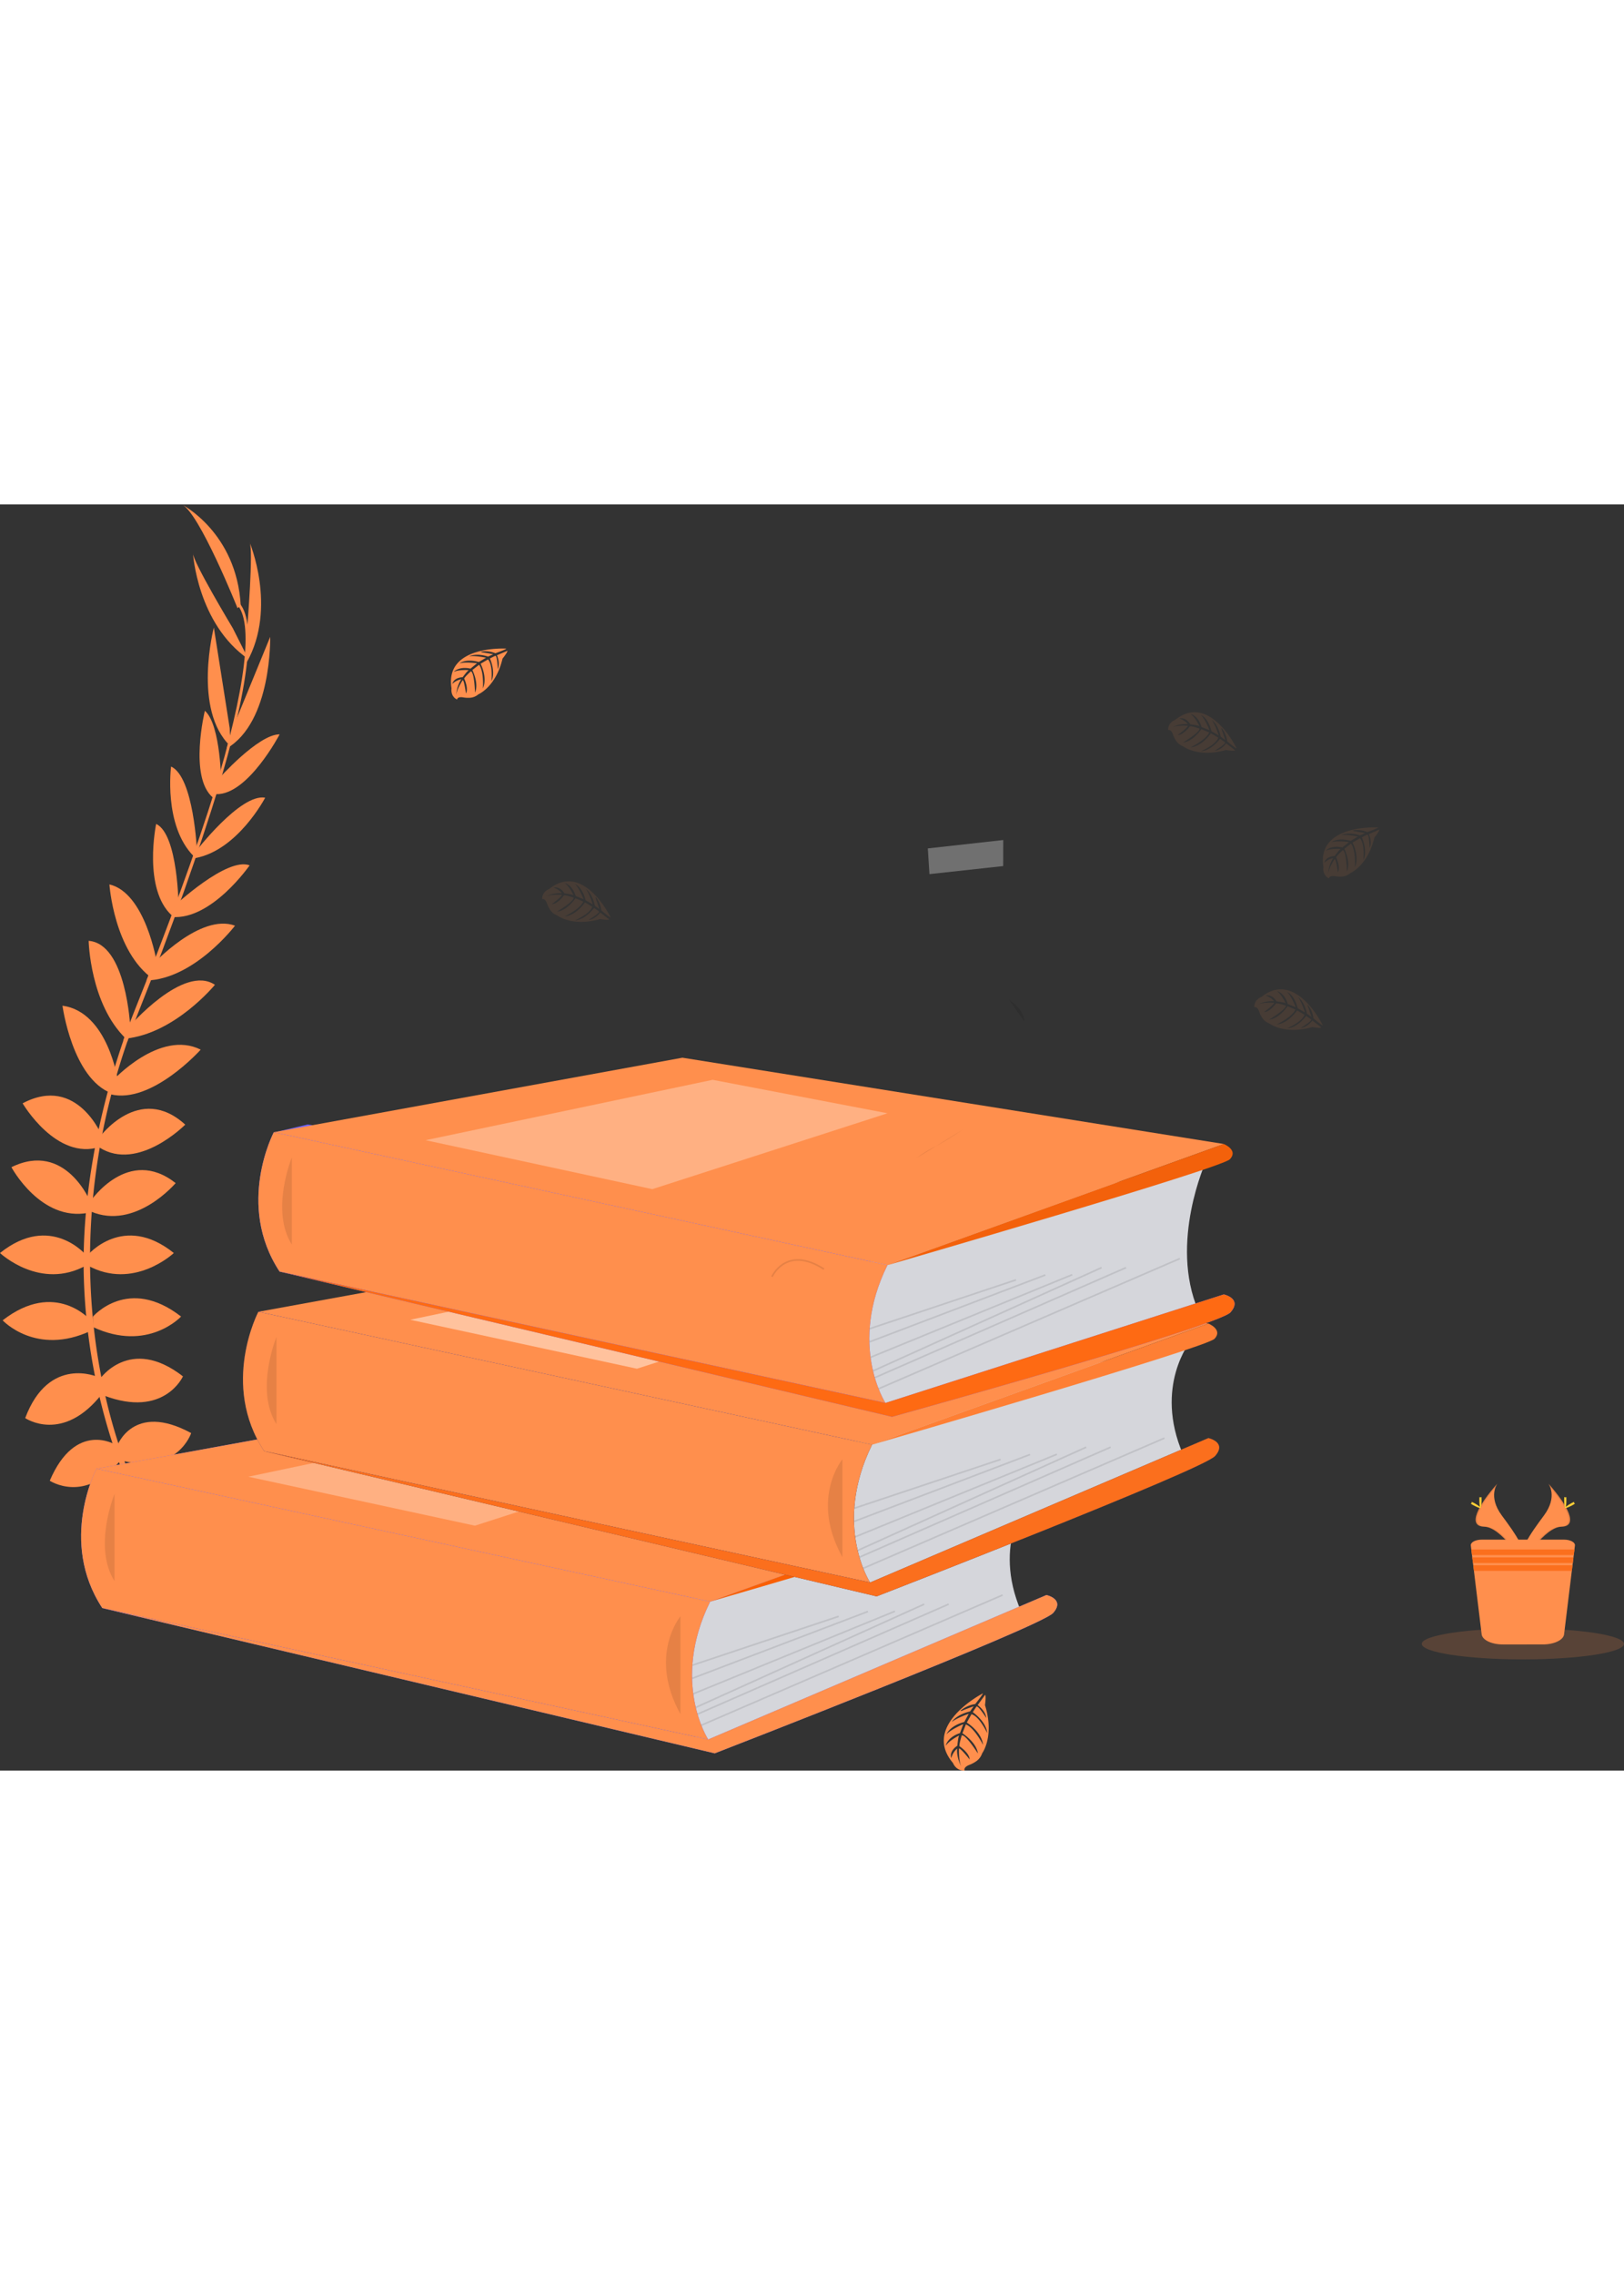 <svg  width="50px" height = "70px" id="Layer_1" data-name="Layer 1" xmlns="http://www.w3.org/2000/svg" viewBox="0 0 995.75 775.83"><rect x="0" y="0" width="995.75" height="775.83" fill="#333333" stroke="none"/><defs><style>.cls-1{fill:#6c63ff;}.cls-13,.cls-16,.cls-2{fill:#ff8f4d;}.cls-3{fill:#d5d6db;}.cls-13,.cls-14,.cls-4{opacity:0.1;}.cls-13,.cls-14,.cls-16,.cls-4,.cls-5,.cls-9{isolation:isolate;}.cls-5,.cls-9{fill:#fff;}.cls-5{opacity:0.3;}.cls-6{fill:#f95f04;}.cls-7{fill:#3a3768;}.cls-8{fill:#fb6f1d;}.cls-9{opacity:0.45;}.cls-10{fill:#fe7f34;}.cls-11{fill:#fe6a13;}.cls-12{fill:#f3610b;}.cls-14{fill:none;stroke:#000;stroke-miterlimit:10;}.cls-15{fill:#ffd037;}.cls-16{opacity:0.18;}</style></defs><title>Untitled-8</title><path id="Path_2" data-name="Path 2" class="cls-1" d="M880,824.84l-342.28-1.67-34-79.77L624,734.67l-21-87.46L840.9,616.38,613.13,537.2l20.12-4.78L999.5,592.17,979.33,728.66l-28.83,75Z" transform="translate(-444.58 -152.5)"/><path id="Path_3" data-name="Path 3" class="cls-1" d="M543,789.76s21-3.36,33.6,11.48c0,0-9.24,7.28-29.12-2.8Z" transform="translate(-444.58 -152.5)"/><path id="Path_4" data-name="Path 4" class="cls-1" d="M540.8,789.43s-13.4,16.49-6.8,34.85c0,0,10.92-4.37,12.11-26.64Z" transform="translate(-444.58 -152.5)"/><path id="Path_5" data-name="Path 5" class="cls-1" d="M528.76,762.32s8.4-15.41,42,6.16c0,0-4.48,10.36-19.32,9.52S532.68,770.44,528.76,762.32Z" transform="translate(-444.58 -152.5)"/><path id="Path_6" data-name="Path 6" class="cls-1" d="M526.59,761.2s-17.43-2-19.12,37.91c0,0,11,2.28,18.9-10.33S531,769.07,526.59,761.2Z" transform="translate(-444.58 -152.5)"/><path id="Path_7" data-name="Path 7" class="cls-2" d="M516.44,729.38s9.8-27.16,45.36-7.84c0,0-8.12,24.91-41.72,17.08Z" transform="translate(-444.58 -152.5)"/><path id="Path_8" data-name="Path 8" class="cls-2" d="M505.52,688.78s18.48-27.44,51.24-2c0,0-11.48,25.76-48.44,11.76Z" transform="translate(-444.58 -152.5)"/><path id="Path_9" data-name="Path 9" class="cls-2" d="M501.6,650.13s21.56-25.21,54,0c0,0-20.44,22.12-54,6.44Z" transform="translate(-444.58 -152.5)"/><path id="Path_10" data-name="Path 10" class="cls-2" d="M498.24,612.61s21.84-26.32,52.92-1.41c0,0-24.64,23.24-52.92,7.56Z" transform="translate(-444.58 -152.5)"/><path id="Path_11" data-name="Path 11" class="cls-2" d="M500.2,579.29s23-33.88,52.08-10.93c0,0-24.64,29.12-52.08,17.37Z" transform="translate(-444.58 -152.5)"/><path id="Path_12" data-name="Path 12" class="cls-2" d="M505.52,540.37s24.36-33.6,52.64-7.84c0,0-28.84,29.12-52.64,14Z" transform="translate(-444.58 -152.5)"/><path id="Path_13" data-name="Path 13" class="cls-2" d="M513.64,505.58s28.84-31.58,54-19c0,0-30,33.54-55.26,27.38Z" transform="translate(-444.58 -152.5)"/><path id="Path_14" data-name="Path 14" class="cls-2" d="M523.72,472.6s33.28-38.68,52.64-25.76c0,0-24.52,30-55,33Z" transform="translate(-444.58 -152.5)"/><path id="Path_15" data-name="Path 15" class="cls-2" d="M538.27,434.35s29.13-31.58,50.41-23.74c0,0-24.92,32.76-54.32,33.6Z" transform="translate(-444.58 -152.5)"/><path id="Path_16" data-name="Path 16" class="cls-2" d="M551.44,398.57s32.2-30.24,46.2-24.93c0,0-23.24,33.61-47.6,31.65Z" transform="translate(-444.58 -152.5)"/><path id="Path_17" data-name="Path 17" class="cls-2" d="M564.32,365.53S592,329.39,607.17,332.2c0,0-16.81,32.21-42.85,37Z" transform="translate(-444.58 -152.5)"/><path id="Path_18" data-name="Path 18" class="cls-2" d="M578.3,321s24.5-27.69,37.74-27.63c0,0-19.34,37-38.75,36.66Z" transform="translate(-444.58 -152.5)"/><path id="Path_19" data-name="Path 19" class="cls-2" d="M586.58,291.32l23.67-57.68s1.18,52.14-26.68,68.38Z" transform="translate(-444.58 -152.5)"/><path id="Path_20" data-name="Path 20" class="cls-2" d="M596.19,227.71s3.92-48.17,1.4-52.09c0,0,16.92,40-1.56,73.37Z" transform="translate(-444.58 -152.5)"/><path id="Path_21" data-name="Path 21" class="cls-2" d="M515.52,728.74s-24.54-15.21-40.43,22c0,0,21.84,14.5,43.32-12.51Z" transform="translate(-444.58 -152.5)"/><path id="Path_22" data-name="Path 22" class="cls-2" d="M504.73,687.23s-30.1-13.73-44.7,25.12c0,0,23.25,16,47.44-15.3Z" transform="translate(-444.58 -152.5)"/><path id="Path_23" data-name="Path 23" class="cls-2" d="M500.2,652.45s-21.56-25.21-54,0c0,0,20.44,22.12,54,6.44Z" transform="translate(-444.58 -152.5)"/><path id="Path_24" data-name="Path 24" class="cls-2" d="M497.5,612.61s-21.84-26.32-52.92-1.41c0,0,24.64,23.24,52.92,7.56Z" transform="translate(-444.58 -152.5)"/><path id="Path_25" data-name="Path 25" class="cls-2" d="M500.2,580.25s-15.32-38-48.62-21.64c0,0,18,33.65,47.26,27.93Z" transform="translate(-444.58 -152.5)"/><path id="Path_26" data-name="Path 26" class="cls-2" d="M507.45,540.18s-15.23-38.61-49-20.71c0,0,20.68,35.39,47.5,26.67Z" transform="translate(-444.58 -152.5)"/><path id="Path_27" data-name="Path 27" class="cls-2" d="M516.89,505.77s-6-42.33-34-46.12c0,0,5.94,44.64,30.23,53.75Z" transform="translate(-444.58 -152.5)"/><path id="Path_28" data-name="Path 28" class="cls-2" d="M524.43,472.68s-2.34-51-25.49-52.78c0,0,.78,38.71,22.88,60Z" transform="translate(-444.58 -152.5)"/><path id="Path_29" data-name="Path 29" class="cls-2" d="M540.67,432.92s-6.9-42.41-29-47.59c0,0,2.74,41.07,26.81,58Z" transform="translate(-444.58 -152.5)"/><path id="Path_30" data-name="Path 30" class="cls-2" d="M554.06,398.92s-.23-44.18-13.73-50.67c0,0-8.37,40,9.82,56.31Z" transform="translate(-444.58 -152.5)"/><path id="Path_31" data-name="Path 31" class="cls-2" d="M565.35,365s-1.89-45.5-15.87-51.9c0,0-4.78,36,13.78,54.88Z" transform="translate(-444.58 -152.5)"/><path id="Path_32" data-name="Path 32" class="cls-2" d="M580.25,324.61s-.08-37-10.06-45.68c0,0-9.92,40.53,4.85,53.12Z" transform="translate(-444.58 -152.5)"/><path id="Path_33" data-name="Path 33" class="cls-2" d="M585.41,289.5l-9.71-61.58s-13.19,50.46,10.17,72.7Z" transform="translate(-444.58 -152.5)"/><path id="Path_34" data-name="Path 34" class="cls-2" d="M587.3,228.29s-24.92-41.4-24.41-46c0,0,2.65,43.39,34,65Z" transform="translate(-444.58 -152.5)"/><path id="Path_35" data-name="Path 35" class="cls-2" d="M590.22,216.06s-23.52-58.8-34.16-63.56c0,0,33.6,17.08,36.12,61.88Z" transform="translate(-444.58 -152.5)"/><path id="Path_36" data-name="Path 36" class="cls-2" d="M577.17,330.36l-1.61-.49c19.85-64.73,24.8-106,14-116.35l1.15-1.22C602.17,223.22,597.5,264,577.17,330.36Z" transform="translate(-444.58 -152.5)"/><path id="Path_37" data-name="Path 37" class="cls-2" d="M522.51,481.92l-2.38-.85c2.11-5.93,4.38-12,6.76-17.88,20.72-51.64,38.36-99.68,49.67-136.56l2.07-1c-11.33,36.95-28.66,86.82-49.4,138.54C526.86,470,524.6,476,522.51,481.92Z" transform="translate(-444.58 -152.5)"/><path id="Path_38" data-name="Path 38" class="cls-2" d="M572.59,838.2c-.32-.35-32.49-36.58-54.92-98.43A364.24,364.24,0,0,1,496,627c-1.54-48.13,8.56-101.87,25.86-150.69l1.88,2.2C484.9,588.07,500.33,682,520.8,738.5c22.19,61.29,54,97.12,54.31,97.48Z" transform="translate(-444.58 -152.5)"/><path id="Path_39" data-name="Path 39" class="cls-3" d="M1075.31,761.28s-22.67,27.66-4.67,69.5l-181,78.5-17.37,3.64-8-35,5.35-44.17V809.61Z" transform="translate(-444.58 -152.5)"/><path id="Path_40" data-name="Path 40" class="cls-1" d="M503.74,743.4l250.52-45.67,332,52.88L880,824.84Z" transform="translate(-444.58 -152.5)"/><path id="Path_41" data-name="Path 41" class="cls-2" d="M503.74,743.4l250.52-45.67,332,52.88L880,824.84Z" transform="translate(-444.58 -152.5)"/><path id="Path_42" data-name="Path 42" class="cls-1" d="M503.74,743.38s-23.43,44.4,3.57,85.4l371.5,80.5s-23.06-35.36,1.19-84.44Z" transform="translate(-444.58 -152.5)"/><path id="Path_43" data-name="Path 43" class="cls-2" d="M503.74,743.38s-23.43,44.4,3.57,85.4l371.5,80.5s-23.06-35.36,1.19-84.44Z" transform="translate(-444.58 -152.5)"/><path id="Path_44" data-name="Path 44" class="cls-4" d="M514.81,758.78s-13.39,32.47,0,53.5" transform="translate(-444.58 -152.5)"/><path id="Path_45" data-name="Path 45" class="cls-1" d="M878.81,909.28l207.4-88.5s11.6,2.5,4.1,11-207.5,86-207.5,86l-375.5-89Z" transform="translate(-444.58 -152.5)"/><path id="Path_46" data-name="Path 46" class="cls-2" d="M878.81,909.28l207.4-88.5s11.6,2.5,4.1,11-207.5,86-207.5,86l-375.5-89Z" transform="translate(-444.58 -152.5)"/><path id="Path_47" data-name="Path 47" class="cls-4" d="M861.81,833.78s-20,24,0,60" transform="translate(-444.58 -152.5)"/><rect id="Rectangle_1" data-name="Rectangle 1" class="cls-4" x="866.66" y="848.31" width="94.57" height="1" transform="translate(-666.23 180.38) rotate(-18.45)"/><rect id="Rectangle_2" data-name="Rectangle 2" class="cls-4" x="865.31" y="850.84" width="115.23" height="1" transform="translate(-686.91 231.13) rotate(-20.82)"/><rect id="Rectangle_3" data-name="Rectangle 3" class="cls-4" x="864.71" y="855.5" width="133.56" height="1" transform="translate(-699.42 264.16) rotate(-22.26)"/><rect id="Rectangle_4" data-name="Rectangle 4" class="cls-4" x="864.33" y="857.52" width="153.74" height="1" transform="translate(-714.35 311.05) rotate(-24.31)"/><rect id="Rectangle_5" data-name="Rectangle 5" class="cls-4" x="865.2" y="859.52" width="168.14" height="1" transform="translate(-709.8 300.37) rotate(-23.64)"/><rect id="Rectangle_6" data-name="Rectangle 6" class="cls-4" x="866.33" y="860.18" width="201.22" height="1" transform="translate(-706.59 301.45) rotate(-23.36)"/><path id="Path_48" data-name="Path 48" class="cls-5" d="M596.81,748.28l176-37L880,731.78l-144.22,46.5Z" transform="translate(-444.58 -152.5)"/><path id="Path_49" data-name="Path 49" class="cls-6" d="M1086.21,750.61s9.1,3.67,3.76,9.34-210,64.89-210,64.89Z" transform="translate(-444.58 -152.5)"/><path id="Path_50" data-name="Path 50" class="cls-3" d="M1174.6,665.1s-22.66,27.65-4.66,69.5l-181,78.5-17.37,3.65-8-35L969,737.6V713.43Z" transform="translate(-444.58 -152.5)"/><path id="Path_51" data-name="Path 51" class="cls-2" d="M603,647.21l250.51-45.66,332,52.87L979.33,728.66Z" transform="translate(-444.58 -152.5)"/><path id="Path_52" data-name="Path 52" class="cls-7" d="M603,647.2s-23.44,44.4,3.56,85.4l371.5,80.5s-23-35.4,1.23-84.46Z" transform="translate(-444.58 -152.5)"/><path id="Path_53" data-name="Path 53" class="cls-2" d="M603,647.2s-23.44,44.4,3.56,85.4l371.5,80.5s-23-35.4,1.23-84.46L861.81,703.22Z" transform="translate(-444.58 -152.5)"/><path id="Path_54" data-name="Path 54" class="cls-4" d="M614.1,662.6s-13.38,32.47,0,53.5" transform="translate(-444.58 -152.5)"/><path id="Path_55" data-name="Path 55" class="cls-7" d="M978.1,813.1l207.41-88.5s11.59,2.5,4.09,11-207.5,86-207.5,86l-375.5-89Z" transform="translate(-444.58 -152.5)"/><path id="Path_56" data-name="Path 56" class="cls-8" d="M978.1,813.1l207.41-88.5s11.59,2.5,4.09,11-207.5,86-207.5,86l-375.5-89Z" transform="translate(-444.58 -152.5)"/><path id="Path_57" data-name="Path 57" class="cls-4" d="M961.1,737.6s-20,24,0,60" transform="translate(-444.58 -152.5)"/><rect id="Rectangle_7" data-name="Rectangle 7" class="cls-4" x="965.95" y="752.14" width="94.57" height="1" transform="translate(-630.69 206.86) rotate(-18.45)"/><rect id="Rectangle_8" data-name="Rectangle 8" class="cls-4" x="964.62" y="754.66" width="115.23" height="1" transform="translate(-646.24 260.15) rotate(-20.82)"/><rect id="Rectangle_9" data-name="Rectangle 9" class="cls-4" x="964.01" y="759.32" width="133.56" height="1" transform="translate(-655.59 294.6) rotate(-22.26)"/><rect id="Rectangle_10" data-name="Rectangle 10" class="cls-4" x="963.64" y="761.33" width="153.74" height="1" transform="translate(-665.94 343.4) rotate(-24.31)"/><rect id="Rectangle_11" data-name="Rectangle 11" class="cls-4" x="964.49" y="763.32" width="168.14" height="1" transform="translate(-662.88 332.12) rotate(-23.64)"/><rect id="Rectangle_12" data-name="Rectangle 12" class="cls-4" x="965.63" y="763.99" width="201.22" height="1" transform="translate(-660.31 332.94) rotate(-23.36)"/><path id="Path_58" data-name="Path 58" class="cls-9" d="M696.11,652.1l176-37,107.22,20.5L835.11,682.1Z" transform="translate(-444.58 -152.5)"/><path id="Path_59" data-name="Path 59" class="cls-10" d="M1185.51,654.43s9.09,3.67,3.76,9.33-209.94,64.89-209.94,64.89Z" transform="translate(-444.58 -152.5)"/><path id="Path_60" data-name="Path 60" class="cls-3" d="M1184,555.07s-22.67,49.67-4.67,91.5l-181,56.5L981,706.74l-8-35,5.35-44.17V603.39Z" transform="translate(-444.58 -152.5)"/><path id="Path_61" data-name="Path 61" class="cls-2" d="M612.47,537.19,863,491.52l332,52.88L988.76,618.63Z" transform="translate(-444.58 -152.5)"/><path id="Path_62" data-name="Path 62" class="cls-1" d="M612.47,537.18S589,581.57,616,622.57l371.5,80.5s-23.06-35.39,1.22-84.44Z" transform="translate(-444.58 -152.5)"/><path id="Path_63" data-name="Path 63" class="cls-2" d="M612.47,537.18S589,581.57,616,622.57l371.5,80.5s-23.06-35.39,1.22-84.44Z" transform="translate(-444.58 -152.5)"/><path id="Path_64" data-name="Path 64" class="cls-4" d="M623.54,552.57s-13.39,32.48,0,53.5" transform="translate(-444.58 -152.5)"/><path id="Path_65" data-name="Path 65" class="cls-1" d="M987.54,703.07l207.4-66.5s11.6,2.5,4.1,11-207.5,64-207.5,64l-375.5-89Z" transform="translate(-444.58 -152.5)"/><path id="Path_66" data-name="Path 66" class="cls-11" d="M987.54,703.07l207.4-66.5s11.6,2.5,4.1,11-207.5,64-207.5,64l-375.5-89Z" transform="translate(-444.58 -152.5)"/><rect id="Rectangle_13" data-name="Rectangle 13" class="cls-4" x="975.4" y="642.11" width="94.57" height="1" transform="translate(-595.38 204.19) rotate(-18.45)"/><rect id="Rectangle_14" data-name="Rectangle 14" class="cls-4" x="974.06" y="644.64" width="115.23" height="1" transform="translate(-606.52 256.32) rotate(-20.82)"/><rect id="Rectangle_15" data-name="Rectangle 15" class="cls-4" x="973.43" y="649.29" width="133.56" height="1" transform="translate(-613.21 289.97) rotate(-22.26)"/><rect id="Rectangle_16" data-name="Rectangle 16" class="cls-4" x="973.08" y="651.3" width="153.74" height="1" transform="translate(-619.81 337.53) rotate(-24.31)"/><rect id="Rectangle_17" data-name="Rectangle 17" class="cls-4" x="973.93" y="653.3" width="168.14" height="1" transform="translate(-617.97 326.67) rotate(-23.64)"/><rect id="Rectangle_18" data-name="Rectangle 18" class="cls-4" x="975.07" y="653.97" width="201.22" height="1" transform="translate(-615.91 327.67) rotate(-23.36)"/><path id="Path_68" data-name="Path 68" class="cls-5" d="M705.54,542.07l176-37,107.22,20.5-144.22,46.5Z" transform="translate(-444.58 -152.5)"/><path id="Path_69" data-name="Path 69" class="cls-12" d="M1194.94,544.4s9.1,3.67,3.76,9.34-209.94,64.89-209.94,64.89Z" transform="translate(-444.58 -152.5)"/><path id="Path_70" data-name="Path 70" class="cls-2" d="M755,240.84s-38-2.29-33.56,24.37c0,0-.89,4.71,3.38,6.85,0,0,.07-2,3.9-1.31a17.41,17.41,0,0,0,4.14.2,8.65,8.65,0,0,0,5-2.08h0s10.69-4.42,14.85-21.9c0,0,3.08-3.81,3-4.79l-6.44,2.74s2.19,4.63.47,8.48c0,0-.21-8.31-1.45-8.12-.25,0-3.33,1.61-3.33,1.61s3.77,8.07.92,13.93c0,0,1.08-9.94-2.1-13.35l-4.52,2.64s4.41,8.33,1.42,15.13c0,0,.77-10.43-2.37-14.49l-4.1,3.2s4.15,8.21,1.62,13.85c0,0-.33-12.14-2.5-13.06,0,0-3.59,3.16-4.13,4.46,0,0,2.84,6,1.07,9.11,0,0-1.07-8.09-2-8.13,0,0-3.57,5.36-3.94,9a19.37,19.37,0,0,1,3.07-9.54,10.59,10.59,0,0,0-5.46,2.83s.55-3.79,6.35-4.12c0,0,2.95-4.07,3.74-4.31,0,0-5.77-.49-9.26,1.06,0,0,3.08-3.57,10.31-2l4-3.3s-7.58-1-10.8.11c0,0,3.71-3.16,11.89-.86l4.41-2.63s-6.47-1.39-10.32-.89c0,0,4.06-2.19,11.61.18l3.14-1.41s-4.73-.93-6.12-1.08-1.46-.53-1.46-.53a16.42,16.42,0,0,1,8.9,1S755.13,241.26,755,240.84Z" transform="translate(-444.58 -152.5)"/><path id="Path_71" data-name="Path 71" class="cls-13" d="M1289.6,350.42s-38-2.29-33.56,24.37c0,0-.89,4.71,3.38,6.85,0,0,.07-2,3.9-1.31a18.52,18.52,0,0,0,4.14.2,8.64,8.64,0,0,0,5-2.08h0s10.7-4.42,14.85-21.9c0,0,3.08-3.81,3-4.79l-6.42,2.74s2.19,4.63.47,8.48c0,0-.21-8.31-1.44-8.12-.25,0-3.34,1.61-3.34,1.61s3.77,8.07.93,13.93c0,0,1.08-9.94-2.11-13.35l-4.52,2.64s4.41,8.33,1.42,15.13c0,0,.77-10.43-2.37-14.49l-4.09,3.2s4.14,8.21,1.61,13.85c0,0-.33-12.14-2.5-13.06,0,0-3.58,3.16-4.13,4.46,0,0,2.84,6,1.08,9.11,0,0-1.08-8.09-2-8.13,0,0-3.57,5.36-3.94,9a19.28,19.28,0,0,1,3.08-9.54,10.73,10.73,0,0,0-5.47,2.83s.56-3.79,6.35-4.12c0,0,2.95-4.07,3.74-4.32,0,0-5.76-.48-9.26,1.07,0,0,3.08-3.57,10.31-2l4-3.3s-7.59-1-10.8.11c0,0,3.7-3.16,11.89-.86l4.4-2.63s-6.47-1.39-10.32-.89c0,0,4.06-2.19,11.61.18l3.15-1.41s-4.74-.93-6.13-1.08-1.46-.53-1.46-.53a16.33,16.33,0,0,1,8.9,1S1289.72,350.84,1289.6,350.42Z" transform="translate(-444.58 -152.5)"/><path id="Path_72" data-name="Path 72" class="cls-13" d="M819,405.54s-16.56-34.34-37.64-17.41c0,0-4.55,1.51-4.33,6.29,0,0,1.75-.91,3,2.77a17.74,17.74,0,0,0,1.84,3.7,8.68,8.68,0,0,0,4.29,3.4h0s9.07,7.18,26.36,2.28c0,0,4.83.82,5.62.25l-5.52-4.27s-3,4.17-7.18,4.54c0,0,7.16-4.23,6.39-5.21-.16-.2-3-2.13-3-2.13s-5.21,7.23-11.71,7.6c0,0,9.2-3.9,10.62-8.35l-4.5-2.66s-5.13,7.92-12.52,8.62c0,0,9.48-4.41,11.49-9.13l-4.78-2s-5.15,7.62-11.31,8.17c0,0,10.44-6.21,10.18-8.56,0,0-4.51-1.58-5.91-1.43,0,0-3.82,5.39-7.42,5.39,0,0,6.53-4.89,6.13-5.68,0,0-6.42-.5-9.8,1a19.31,19.31,0,0,1,9.83-2,10.7,10.7,0,0,0-5.14-3.39s3.58-1.36,6.69,3.53c0,0,5,.59,5.59,1.16,0,0-2.39-5.26-5.44-7.55,0,0,4.62.93,6.73,8l4.85,1.92s-2.79-7.12-5.36-9.37c0,0,4.56,1.69,6.55,10l4.44,2.56s-1.93-6.33-4.25-9.44c0,0,3.89,2.48,5.5,10.22l2.77,2.06s-1.5-4.59-2-5.87-.25-1.54-.25-1.54a16.39,16.39,0,0,1,3.48,8.25S818.64,405.84,819,405.54Z" transform="translate(-444.58 -152.5)"/><path id="Path_73" data-name="Path 73" class="cls-13" d="M1202.78,301.92s-16.55-34.33-37.64-17.41c0,0-4.54,1.52-4.33,6.29,0,0,1.76-.9,3,2.77a17.85,17.85,0,0,0,1.85,3.71,8.64,8.64,0,0,0,4.28,3.39h0s9.08,7.18,26.36,2.29c0,0,4.83.82,5.63.24l-5.49-4.28s-3,4.18-7.17,4.55c0,0,7.15-4.24,6.38-5.22-.16-.2-3-2.13-3-2.13s-5.2,7.23-11.71,7.6c0,0,9.21-3.9,10.63-8.34l-4.57-2.64s-5.12,7.91-12.52,8.62c0,0,9.48-4.42,11.5-9.14l-4.79-2s-5.15,7.63-11.3,8.17c0,0,10.43-6.21,10.17-8.55,0,0-4.5-1.59-5.9-1.43,0,0-3.82,5.38-7.43,5.38,0,0,6.54-4.89,6.14-5.68,0,0-6.42-.5-9.81,1a19.31,19.31,0,0,1,9.83-2,10.67,10.67,0,0,0-5.13-3.39s3.58-1.36,6.69,3.53c0,0,5,.6,5.59,1.17,0,0-2.39-5.27-5.45-7.56,0,0,4.62.94,6.73,8.05l4.86,1.92s-2.79-7.13-5.36-9.38c0,0,4.56,1.69,6.54,10l4.45,2.56s-1.94-6.32-4.26-9.44c0,0,3.9,2.48,5.5,10.22l2.77,2.06s-1.49-4.59-2-5.87-.25-1.53-.25-1.53a16.37,16.37,0,0,1,3.47,8.25S1202.47,302.24,1202.78,301.92Z" transform="translate(-444.58 -152.5)"/><path id="Path_74" data-name="Path 74" class="cls-13" d="M1255.67,471.73s-16.55-34.34-37.67-17.42c0,0-4.54,1.52-4.33,6.29,0,0,1.76-.9,3,2.77a17.33,17.33,0,0,0,1.84,3.71,8.64,8.64,0,0,0,4.28,3.39h0s9.08,7.19,26.37,2.29c0,0,4.82.83,5.62.24l-5.52-4.27s-3,4.18-7.18,4.55c0,0,7.15-4.24,6.38-5.22-.16-.2-3-2.13-3-2.13s-5.2,7.23-11.71,7.61c0,0,9.21-3.91,10.63-8.35l-4.51-2.66s-5.12,7.92-12.52,8.61c0,0,9.48-4.42,11.5-9.14l-4.79-2s-5.15,7.62-11.3,8.17c0,0,10.44-6.2,10.18-8.56,0,0-4.51-1.58-5.91-1.42,0,0-3.82,5.38-7.43,5.38,0,0,6.54-4.9,6.14-5.68,0,0-6.42-.5-9.81,1a19.37,19.37,0,0,1,9.84-2,10.65,10.65,0,0,0-5.14-3.39s3.58-1.37,6.69,3.53c0,0,5,.58,5.59,1.16,0,0-2.39-5.27-5.44-7.56,0,0,4.62.94,6.73,8l4.85,1.93s-2.79-7.13-5.36-9.37c0,0,4.56,1.68,6.54,10l4.45,2.55s-1.94-6.33-4.26-9.44c0,0,3.9,2.48,5.51,10.23l2.77,2s-1.5-4.59-2-5.87-.25-1.53-.25-1.53a16.37,16.37,0,0,1,3.47,8.25S1255.36,472,1255.67,471.73Z" transform="translate(-444.58 -152.5)"/><path id="Path_75" data-name="Path 75" class="cls-2" d="M1047.17,881.06s-37.86,19.56-18.3,42.6c0,0,1.84,5,7.16,4.65,0,0-1.06-1.94,3-3.49a19.79,19.79,0,0,0,4.09-2.17,9.65,9.65,0,0,0,3.66-4.89h0s7.74-10.36,1.74-29.53c0,0,.78-5.42.1-6.3l-4.6,6.31s4.75,3.19,5.3,7.88c0,0-5-7.87-6-7-.22.18-2.28,3.45-2.28,3.45s8.24,5.59,8.85,12.85c0,0-4.64-10.17-9.65-11.62l-2.87,5.12s9,5.47,10,13.71c0,0-5.23-10.45-10.57-12.56l-2.11,5.41s8.68,5.52,9.48,12.38c0,0-7.26-11.47-9.87-11.11,0,0-1.64,5.09-1.42,6.66,0,0,6.13,4.09,6.24,8.13,0,0-5.66-7.16-6.53-6.68,0,0-.36,7.19,1.38,10.93,0,0-3-5.35-2.51-10.93a12,12,0,0,0-3.63,5.84s-1.63-4,3.74-7.59c0,0,.51-5.6,1.13-6.29,0,0-5.81,2.85-8.28,6.32,0,0,.91-5.19,8.79-7.77l2-5.48s-7.88,3.35-10.31,6.29c0,0,1.75-5.15,10.93-7.62l2.72-5s-7,2.36-10.42,5c0,0,2.65-4.43,11.26-6.47l2.21-3.15s-5.08,1.81-6.5,2.46-1.7.33-1.7.33a18.32,18.32,0,0,1,9.11-4.14S1047.52,881.39,1047.17,881.06Z" transform="translate(-444.58 -152.5)"/><path id="Path_114" data-name="Path 114" class="cls-14" d="M917.93,625.73s8.68-19.59,31.86-4.66" transform="translate(-444.58 -152.5)"/><path id="Path_121" data-name="Path 121" class="cls-5" d="M1059.72,358.13l-46.25,5.14,1,15.76,45.21-4.94Z" transform="translate(-444.58 -152.5)"/><path id="Path_129" data-name="Path 129" class="cls-4" d="M1006.52,553.05a75.52,75.52,0,0,1,11.48-7.13c6-2.89,17-10.39,17-10.39" transform="translate(-444.58 -152.5)"/><path id="Path_132" data-name="Path 132" class="cls-4" d="M1063.15,455.86s9.55,6.14,9.51,13.48" transform="translate(-444.58 -152.5)"/><path id="Path_135" data-name="Path 135" class="cls-2" d="M1394,752.55s5.93,7.75-2.74,19.46-15.81,21.59-12.93,28.89c0,0,13.08-21.74,23.72-22S1405.69,765.62,1394,752.55Z" transform="translate(-444.58 -152.5)"/><path id="Path_136" data-name="Path 136" class="cls-4" d="M1394,752.55a9.36,9.36,0,0,1,1.21,2.43c10.38,12.2,15.92,23.59,5.93,23.87-9.3.27-20.45,16.9-23.12,21.09a9.57,9.57,0,0,0,.31,1s13.08-21.74,23.72-22.05S1405.69,765.62,1394,752.55Z" transform="translate(-444.58 -152.5)"/><path id="Path_137" data-name="Path 137" class="cls-15" d="M1405,762.43c0,2.73-.31,4.94-.68,4.94s-.69-2.21-.69-4.94.38-1.44.76-1.44S1405,759.7,1405,762.43Z" transform="translate(-444.58 -152.5)"/><path id="Path_138" data-name="Path 138" class="cls-15" d="M1408.79,765.69c-2.39,1.3-4.48,2.09-4.66,1.76s1.61-1.66,4-3,1.45-.36,1.63,0S1411.19,764.38,1408.79,765.69Z" transform="translate(-444.58 -152.5)"/><path id="Path_139" data-name="Path 139" class="cls-2" d="M1362.66,752.55s-5.93,7.75,2.74,19.46,15.81,21.59,12.92,28.89c0,0-13.07-21.74-23.72-22S1351,765.62,1362.66,752.55Z" transform="translate(-444.58 -152.5)"/><path id="Path_140" data-name="Path 140" class="cls-4" d="M1362.66,752.55a9.36,9.36,0,0,0-1.21,2.43c-10.38,12.2-15.92,23.59-5.93,23.87,9.29.27,20.45,16.9,23.12,21.09a7.26,7.26,0,0,1-.32,1s-13.07-21.74-23.72-22.05S1351,765.62,1362.66,752.55Z" transform="translate(-444.58 -152.5)"/><path id="Path_141" data-name="Path 141" class="cls-15" d="M1351.64,762.43c0,2.73.3,4.94.68,4.94s.69-2.21.69-4.94-.39-1.44-.76-1.44S1351.64,759.7,1351.64,762.43Z" transform="translate(-444.58 -152.5)"/><path id="Path_142" data-name="Path 142" class="cls-15" d="M1347.86,765.69c2.39,1.3,4.48,2.09,4.66,1.76s-1.61-1.66-4-3-1.45-.36-1.63,0S1345.46,764.38,1347.86,765.69Z" transform="translate(-444.58 -152.5)"/><ellipse id="Ellipse_11" data-name="Ellipse 11" class="cls-16" cx="933.75" cy="698.21" rx="62" ry="9.51"/><path id="Path_143" data-name="Path 143" class="cls-2" d="M1410.24,790.45l-.3,2.42-.42,3.42-.17,1.43-.42,3.41-.18,1.43-.41,3.41-4.75,38.9c-.42,3.47-6.09,6.18-12.94,6.18H1366c-6.85,0-12.51-2.71-12.94-6.18l-4.75-38.9-.42-3.41-.17-1.43-.42-3.41-.18-1.43-.41-3.42-.3-2.42c-.23-2,2.83-3.62,6.71-3.62h50.42C1407.41,786.82,1410.48,788.48,1410.24,790.45Z" transform="translate(-444.58 -152.5)"/><path id="Path_144" data-name="Path 144" class="cls-8" d="M1409.94,792.87l-.41,3.42h-62.4l-.42-3.42Z" transform="translate(-444.58 -152.5)"/><path id="Path_145" data-name="Path 145" class="cls-8" d="M1409.35,797.72l-.41,3.42h-61.22l-.42-3.42Z" transform="translate(-444.58 -152.5)"/><path id="Path_146" data-name="Path 146" class="cls-8" d="M1408.76,802.56l-.42,3.42h-60l-.41-3.42Z" transform="translate(-444.58 -152.5)"/></svg>